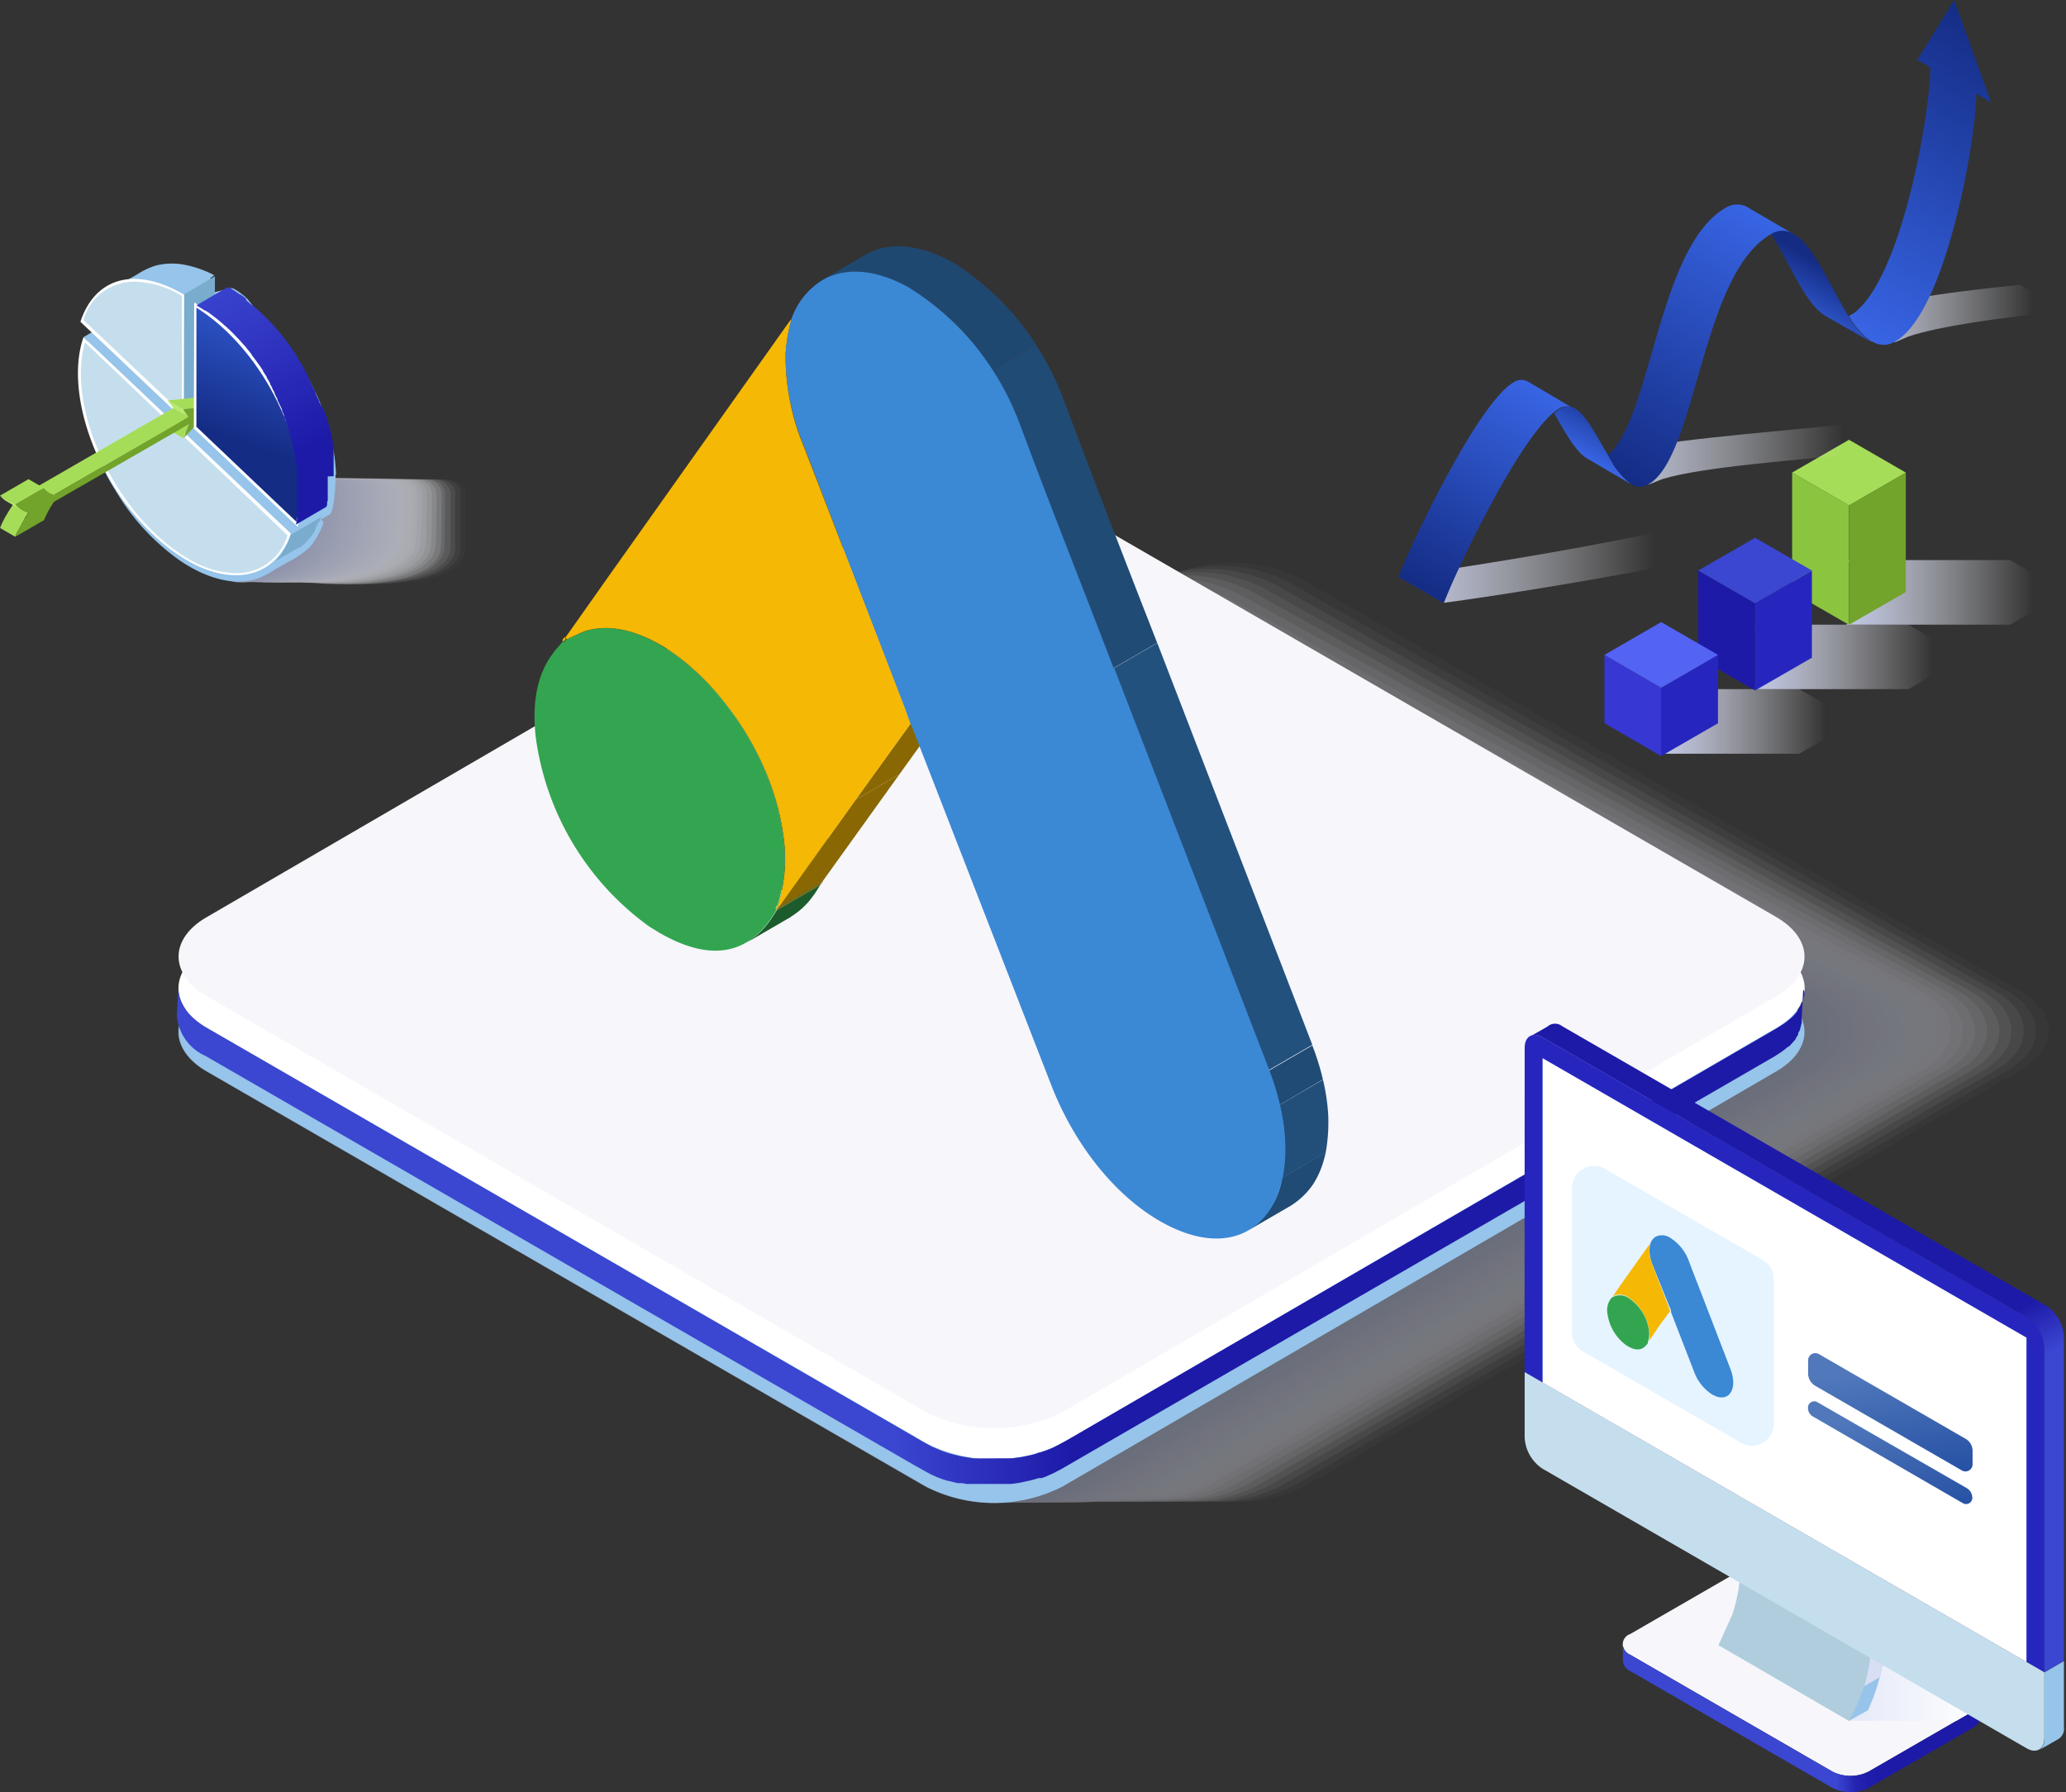 <svg id="Layer_1" data-name="Layer 1" xmlns="http://www.w3.org/2000/svg" xmlns:xlink="http://www.w3.org/1999/xlink" viewBox="0 0 168.31 145.98"><rect x="0" y="0" width="168.31" height="145.98" fill="#333333" stroke="none"/><defs><style>.cls-1{fill:none;}.cls-2{fill:url(#linear-gradient);}.cls-3{fill:#8bc540;}.cls-4{fill:#72a32b;}.cls-5{fill:#a6dd58;}.cls-6{fill:url(#linear-gradient-2);}.cls-7{fill:url(#linear-gradient-3);}.cls-8{fill:#1d1aa8;}.cls-9{fill:#2626bf;}.cls-10{fill:#3b46d1;}.cls-11{fill:#3737d3;}.cls-12{fill:#5363f4;}.cls-13{opacity:0.4;}.cls-14{opacity:0;}.cls-15{fill:#fff;}.cls-16{opacity:0.05;}.cls-17{fill:#fcfcfe;}.cls-18{opacity:0.1;}.cls-19{fill:#f8f9fc;}.cls-20{opacity:0.14;}.cls-21{fill:#f5f6fb;}.cls-22{opacity:0.19;}.cls-23{fill:#f2f3f9;}.cls-24{opacity:0.24;}.cls-25{fill:#eef0f8;}.cls-26{opacity:0.29;}.cls-27{fill:#ebedf6;}.cls-28{opacity:0.33;}.cls-29{fill:#e7eaf5;}.cls-30{opacity:0.38;}.cls-31{fill:#e4e7f4;}.cls-32{opacity:0.43;}.cls-33{fill:#e1e4f2;}.cls-34{opacity:0.48;}.cls-35{fill:#dde1f1;}.cls-36{opacity:0.52;}.cls-37{fill:#dadeef;}.cls-38{opacity:0.57;}.cls-39{fill:#d7dbee;}.cls-40{opacity:0.62;}.cls-41{fill:#d3d8ed;}.cls-42{opacity:0.67;}.cls-43{fill:#d0d5eb;}.cls-44{opacity:0.71;}.cls-45{fill:#cdd1ea;}.cls-46{opacity:0.76;}.cls-47{fill:#c9cee8;}.cls-48{opacity:0.81;}.cls-49{fill:#c6cbe7;}.cls-50{opacity:0.86;}.cls-51{fill:#c2c8e5;}.cls-52{opacity:0.9;}.cls-53{fill:#bfc5e4;}.cls-54{opacity:0.95;}.cls-55{fill:#bcc2e3;}.cls-56{fill:#b8bfe1;}.cls-57{fill:#96c4ea;}.cls-58{fill:#f6f6fb;}.cls-59{fill:url(#linear-gradient-4);}.cls-60{fill:url(#linear-gradient-5);}.cls-61{fill:url(#linear-gradient-6);}.cls-62{fill:#afcddd;}.cls-63{fill:#c6b4bb;}.cls-64{fill:#d8def3;}.cls-65{fill:url(#linear-gradient-7);}.cls-66{fill:#c5deed;}.cls-67{fill:url(#linear-gradient-8);}.cls-68{fill:url(#linear-gradient-9);}.cls-69{fill:#e6f4ff;}.cls-70{fill:#3b88d5;}.cls-71{fill:#f5b804;}.cls-72{isolation:isolate;}.cls-73{fill:#dcbc24;}.cls-74{fill:#33a550;}.cls-75{opacity:0.7;}.cls-76{opacity:0.03;}.cls-77{fill:#fdfdfe;}.cls-78{opacity:0.06;}.cls-79{fill:#fafbfd;}.cls-80{opacity:0.1;}.cls-81{opacity:0.13;}.cls-82{fill:#f6f7fb;}.cls-83{opacity:0.16;}.cls-84{fill:#f4f5fa;}.cls-85{opacity:0.19;}.cls-86{fill:#f1f3f9;}.cls-87{opacity:0.23;}.cls-88{fill:#eff1f8;}.cls-89{opacity:0.26;}.cls-90{fill:#edeff7;}.cls-91{opacity:0.29;}.cls-92{fill:#eaecf6;}.cls-93{opacity:0.32;}.cls-94{fill:#e8eaf5;}.cls-95{opacity:0.35;}.cls-96{fill:#e6e8f4;}.cls-97{opacity:0.39;}.cls-98{fill:#e4e6f3;}.cls-99{opacity:0.42;}.cls-100{opacity:0.45;}.cls-101{fill:#dfe2f2;}.cls-102{opacity:0.48;}.cls-103{fill:#dde0f1;}.cls-104{opacity:0.52;}.cls-105{fill:#dbdef0;}.cls-106{opacity:0.55;}.cls-107{fill:#d8dcef;}.cls-108{opacity:0.58;}.cls-109{fill:#d6daee;}.cls-110{opacity:0.61;}.cls-111{fill:#d4d8ed;}.cls-112{opacity:0.65;}.cls-113{fill:#d1d6ec;}.cls-114{opacity:0.68;}.cls-115{fill:#cfd4eb;}.cls-116{opacity:0.71;}.cls-117{fill:#cdd2ea;}.cls-118{opacity:0.74;}.cls-119{fill:#cbd0e9;}.cls-120{opacity:0.77;}.cls-121{fill:#c8cee8;}.cls-122{opacity:0.81;}.cls-123{fill:#c6cce7;}.cls-124{opacity:0.84;}.cls-125{fill:#c4cae6;}.cls-126{opacity:0.87;}.cls-127{fill:#c1c7e5;}.cls-128{opacity:0.9;}.cls-129{opacity:0.94;}.cls-130{fill:#bdc3e3;}.cls-131{opacity:0.97;}.cls-132{fill:#bbc1e2;}.cls-133{fill:#7aacce;}.cls-134{fill:#acacac;}.cls-135{fill:gray;}.cls-136{fill:#b9ea6c;}.cls-137{clip-path:url(#clip-path);}.cls-138{fill:#b8b9b9;}.cls-139{fill:#bdbdbd;}.cls-140{fill:#c2c2c1;}.cls-141{fill:url(#linear-gradient-10);}.cls-142{fill:url(#linear-gradient-11);}.cls-143{clip-path:url(#clip-path-2);}.cls-144{fill:#1b572b;}.cls-145{clip-path:url(#clip-path-3);}.cls-146{clip-path:url(#clip-path-4);}.cls-147{fill:#826202;}.cls-148{fill:#876602;}.cls-149{fill:#8e6b02;}.cls-150{fill:#1a5429;}.cls-151{clip-path:url(#clip-path-5);}.cls-152{fill:#1c5b2c;}.cls-153{clip-path:url(#clip-path-6);}.cls-154{fill:#1d5e2e;}.cls-155{fill:#7b6914;}.cls-156{fill:#806d15;}.cls-157{clip-path:url(#clip-path-7);}.cls-158{clip-path:url(#clip-path-8);}.cls-159{fill:#896702;}.cls-160{clip-path:url(#clip-path-9);}.cls-161{fill:#926d02;}.cls-162{clip-path:url(#clip-path-10);}.cls-163{fill:#8c6902;}.cls-164{clip-path:url(#clip-path-11);}.cls-165{fill:#204b75;}.cls-166{fill:#224e7a;}.cls-167{fill:#1f4871;}.cls-168{fill:#23517e;}.cls-169{clip-path:url(#clip-path-12);}.cls-170{clip-path:url(#clip-path-13);}.cls-171{fill:url(#linear-gradient-12);}.cls-172{fill:url(#linear-gradient-13);}.cls-173{fill:url(#linear-gradient-14);}.cls-174{fill:url(#linear-gradient-15);}.cls-175{fill:url(#linear-gradient-16);}.cls-176{fill:url(#linear-gradient-17);}.cls-177{fill:url(#linear-gradient-18);}.cls-178{fill:url(#linear-gradient-19);}</style><linearGradient id="linear-gradient" x1="107.98" y1="97.75" x2="125.9" y2="97.75" gradientTransform="matrix(1, 0, 0, -1, 42.41, 146)" gradientUnits="userSpaceOnUse"><stop offset="0" stop-color="#c4cae9"/><stop offset="0.44" stop-color="#e5e8f5" stop-opacity="0.48"/><stop offset="0.85" stop-color="#fff" stop-opacity="0"/></linearGradient><linearGradient id="linear-gradient-2" x1="45.23" y1="92.49" x2="62.38" y2="92.49" gradientTransform="matrix(1, 0, 0, -1, 97.64, 146)" xlink:href="#linear-gradient"/><linearGradient id="linear-gradient-3" x1="-17.52" y1="87.24" x2="-1.73" y2="87.24" gradientTransform="matrix(1, 0, 0, -1, 152.86, 146)" xlink:href="#linear-gradient"/><linearGradient id="linear-gradient-4" x1="14.41" y1="45.2" x2="147.03" y2="45.2" gradientTransform="matrix(1, 0, 0, -1, 0, 146)" gradientUnits="userSpaceOnUse"><stop offset="0.44" stop-color="#3b46d1"/><stop offset="0.55" stop-color="#1d1aa8"/></linearGradient><linearGradient id="linear-gradient-5" x1="-935.79" y1="6.03" x2="-906.67" y2="6.03" gradientTransform="translate(-774.46 146) rotate(180)" gradientUnits="userSpaceOnUse"><stop offset="0.24" stop-color="#1d1aa8"/><stop offset="0.31" stop-color="#1f1caa"/><stop offset="0.35" stop-color="#2424b1"/><stop offset="0.37" stop-color="#2d32be"/><stop offset="0.4" stop-color="#3a44d0"/><stop offset="0.4" stop-color="#3b46d1"/></linearGradient><linearGradient id="linear-gradient-6" x1="1752.48" y1="9.36" x2="1770.86" y2="9.36" gradientTransform="matrix(1, 0, 0, -1, -1609.93, 146)" gradientUnits="userSpaceOnUse"><stop offset="0" stop-color="#dae0f5"/><stop offset="0.32" stop-color="#e0e5f7"/><stop offset="0.77" stop-color="#f3f5fc"/><stop offset="1" stop-color="#fff"/></linearGradient><linearGradient id="linear-gradient-7" x1="-907.08" y1="73.74" x2="-943.34" y2="10.92" gradientTransform="translate(-774.46 146) rotate(180)" gradientUnits="userSpaceOnUse"><stop offset="0.63" stop-color="#1d1aa8"/><stop offset="0.67" stop-color="#3137c3"/><stop offset="0.69" stop-color="#3b46d1"/></linearGradient><linearGradient id="linear-gradient-8" x1="-2308.95" y1="36.67" x2="-2310.97" y2="25.22" gradientTransform="translate(-2155.96 146) rotate(180)" gradientUnits="userSpaceOnUse"><stop offset="0.17" stop-color="#5278bc"/><stop offset="0.27" stop-color="#4c74b9"/><stop offset="1" stop-color="#2651a4"/></linearGradient><linearGradient id="linear-gradient-9" x1="-2309.03" y1="32.78" x2="-2310.84" y2="22.51" xlink:href="#linear-gradient-8"/><clipPath id="clip-path"><path class="cls-1" d="M3.15,40.15c.12-.17.24-.34.37-.5l1.25.72a5.74,5.74,0,0,0-.36.5C4,40.66,3.53,40.37,3.15,40.15Z"/></clipPath><linearGradient id="linear-gradient-10" x1="147.72" y1="1037.13" x2="153.09" y2="1051.89" gradientTransform="matrix(0.87, 0, 0, -0.87, -110.09, 937.89)" gradientUnits="userSpaceOnUse"><stop offset="0" stop-color="#142c84"/><stop offset="1" stop-color="#3865e4"/></linearGradient><linearGradient id="linear-gradient-11" x1="157.84" y1="1037.23" x2="146.68" y2="1057.08" gradientTransform="matrix(0.87, 0, 0, -0.87, -110.09, 937.89)" gradientUnits="userSpaceOnUse"><stop offset="0.01" stop-color="#1d1aa8"/><stop offset="0.51" stop-color="#3137c3"/><stop offset="0.84" stop-color="#3b46d1"/></linearGradient><clipPath id="clip-path-2"><path class="cls-1" d="M49.43,50.18l-3.55,2.06,0,0,3.55-2.06Z"/></clipPath><clipPath id="clip-path-3"><path class="cls-1" d="M49.43,50.18a.11.11,0,0,0,.1,0L46,52.23a.16.16,0,0,1-.1,0l3.52-2.05Z"/></clipPath><clipPath id="clip-path-4"><path class="cls-1" d="M49.53,50.18,46,52.24c.06,0,.09-.15.16-.19L49.69,50C49.61,50,49.59,50.14,49.53,50.18Z"/></clipPath><clipPath id="clip-path-5"><path class="cls-1" d="M64.38,74.7l-3.55,2.06a6.21,6.21,0,0,0,1.79-1.63c.25-.31.45-.68.67-1l3.55-2.06c-.22.33-.42.69-.67,1A6.19,6.19,0,0,1,64.38,74.7Z"/></clipPath><clipPath id="clip-path-6"><path class="cls-1" d="M63.38,73.72l3.55-2.06a.3.3,0,0,0-.1.42l-3.55,2.06C63.18,73.88,63.28,73.8,63.38,73.72Z"/></clipPath><clipPath id="clip-path-7"><path class="cls-1" d="M47.54,51.42l3.55-2.06c1.89-.62,4.07-.14,6.22,1.09l-3.55,2.06C51.61,51.28,49.43,50.8,47.54,51.42Z"/></clipPath><clipPath id="clip-path-8"><path class="cls-1" d="M53.76,52.52l3.55-2.06c4.67,2.69,9.15,9,10,15.4a12.65,12.65,0,0,1-.41,5.8l-3.55,2.06a12.65,12.65,0,0,0,.41-5.8C62.91,61.51,58.42,55.21,53.76,52.52Z"/></clipPath><clipPath id="clip-path-9"><path class="cls-1" d="M73.51,57.1,77.06,55c.25.62.44,1.22.69,1.81L74.2,58.91C74,58.31,73.76,57.72,73.51,57.1Z"/></clipPath><clipPath id="clip-path-10"><path class="cls-1" d="M64.48,26,68,23.93a14.38,14.38,0,0,0-.48,2.84A19.1,19.1,0,0,0,69,34.27l-3.55,2.06A19.1,19.1,0,0,1,64,28.83,13.57,13.57,0,0,1,64.48,26Z"/></clipPath><clipPath id="clip-path-11"><path class="cls-1" d="M105.23,98.15l-3.55,2.06c3.06-1.78,4-6.87,1.68-13l3.55-2.06C109.28,91.28,108.29,96.37,105.23,98.15Z"/></clipPath><clipPath id="clip-path-12"><path class="cls-1" d="M66.93,22.83l3.55-2.06.17-.09c2-1.09,4.58-.69,7.11.77l-3.55,2.06c-2.54-1.46-5.1-1.86-7.11-.77Z"/></clipPath><clipPath id="clip-path-13"><path class="cls-1" d="M74.21,23.51l3.55-2.06A22.26,22.26,0,0,1,86.71,32.7c2.45,6.57,5,13.11,7.56,19.66l-3.55,2.06c-2.52-6.55-5.12-13.1-7.56-19.66A22.21,22.21,0,0,0,74.21,23.51Z"/></clipPath><linearGradient id="linear-gradient-12" x1="113.92" y1="99.75" x2="138.44" y2="99.75" gradientTransform="matrix(1, 0, 0, -1, 0, 146)" xlink:href="#linear-gradient"/><linearGradient id="linear-gradient-13" x1="130.6" y1="108.96" x2="153.58" y2="108.96" gradientTransform="matrix(1, 0, 0, -1, 0, 146)" xlink:href="#linear-gradient"/><linearGradient id="linear-gradient-14" x1="150.69" y1="120.46" x2="168.28" y2="120.46" gradientTransform="matrix(1, 0, 0, -1, 0, 146)" xlink:href="#linear-gradient"/><linearGradient id="linear-gradient-15" x1="115.98" y1="97.85" x2="125.5" y2="114.33" gradientTransform="matrix(1, 0, 0, -1, 0, 146)" xlink:href="#linear-gradient-10"/><linearGradient id="linear-gradient-16" x1="129.25" y1="108.65" x2="132.48" y2="114.6" gradientTransform="matrix(1, 0, 0, -1, 0, 146)" gradientUnits="userSpaceOnUse"><stop offset="0" stop-color="#3865e4"/><stop offset="0.77" stop-color="#142c84"/></linearGradient><linearGradient id="linear-gradient-17" x1="131.24" y1="107.5" x2="143.39" y2="128.54" gradientTransform="matrix(1, 0, 0, -1, 0, 146)" xlink:href="#linear-gradient-10"/><linearGradient id="linear-gradient-18" x1="146.48" y1="119.28" x2="150.01" y2="125.39" xlink:href="#linear-gradient-16"/><linearGradient id="linear-gradient-19" x1="149.88" y1="119.62" x2="163.63" y2="143.44" gradientTransform="matrix(1, 0, 0, -1, 0, 146)" gradientUnits="userSpaceOnUse"><stop offset="0" stop-color="#3865e4"/><stop offset="1" stop-color="#142c84"/></linearGradient></defs><polygon class="cls-2" points="163.76 45.62 150.39 45.62 154.94 48.25 150.39 50.88 163.76 50.88 168.31 48.25 163.76 45.62"/><polygon class="cls-3" points="146 38.49 150.63 41.16 150.63 50.89 146 48.22 146 38.49"/><polygon class="cls-4" points="155.26 38.49 150.63 41.16 150.63 50.89 155.26 48.22 155.26 38.49"/><polygon class="cls-5" points="150.63 35.82 146 38.49 150.63 41.16 155.26 38.49 150.63 35.82"/><polygon class="cls-6" points="155.47 50.88 142.87 50.88 147.42 53.51 142.87 56.13 155.47 56.13 160.02 53.51 155.47 50.88"/><polygon class="cls-7" points="146.58 56.13 135.34 56.13 139.9 58.76 135.34 61.39 146.58 61.39 151.13 58.76 146.58 56.13"/><polygon class="cls-8" points="138.35 46.47 142.98 49.14 142.98 56.24 138.35 53.57 138.35 46.47"/><polygon class="cls-9" points="147.61 46.47 142.98 49.14 142.98 56.24 147.61 53.57 147.61 46.47"/><polygon class="cls-10" points="142.98 43.8 138.35 46.47 142.98 49.14 147.61 46.47 142.98 43.8"/><polygon class="cls-11" points="130.71 53.34 135.33 56.02 135.33 61.58 130.71 58.91 130.71 53.34"/><polygon class="cls-9" points="139.96 53.34 135.33 56.02 135.33 61.58 139.96 58.91 139.96 53.34"/><polygon class="cls-12" points="135.33 50.67 130.71 53.34 135.33 56.02 139.96 53.34 135.33 50.67"/><g class="cls-13"><g class="cls-14"><path class="cls-15" d="M37.69,87.16c-3.08-1.78-3.09-4.68,0-6.45L95.85,46.9a12.33,12.33,0,0,1,11.13,0l58.57,33.82c3.07,1.77,3.09,4.66,0,6.45L107.4,121a12.35,12.35,0,0,1-11.14,0Z"/></g><g class="cls-16"><path class="cls-17" d="M36.69,87.16c-3.08-1.78-3.09-4.68,0-6.45l58.2-33.56a12.33,12.33,0,0,1,11.13,0l58.57,33.57c3.07,1.77,3.09,4.67,0,6.45L106.4,121a12.35,12.35,0,0,1-11.14,0Z"/></g><g class="cls-18"><path class="cls-19" d="M35.7,87.17c-3.08-1.78-3.09-4.68,0-6.45L93.85,47.41a12.33,12.33,0,0,1,11.13,0l58.57,33.32c3.07,1.77,3.09,4.67,0,6.45L105.4,121a12.35,12.35,0,0,1-11.14,0Z"/></g><g class="cls-20"><path class="cls-21" d="M34.71,87.17c-3.07-1.78-3.09-4.68,0-6.45L92.86,47.66a12.33,12.33,0,0,1,11.13,0l58.57,33.07c3.07,1.77,3.09,4.67,0,6.45L104.41,121a12.35,12.35,0,0,1-11.14,0Z"/></g><g class="cls-22"><path class="cls-23" d="M33.71,87.18c-3.07-1.78-3.09-4.68,0-6.45L91.86,47.92a12.33,12.33,0,0,1,11.13,0l58.57,32.82c3.07,1.77,3.09,4.67,0,6.45L103.41,121a12.35,12.35,0,0,1-11.14,0Z"/></g><g class="cls-24"><path class="cls-25" d="M32.72,87.19c-3.07-1.78-3.09-4.68,0-6.45L90.87,48.18a12.33,12.33,0,0,1,11.13,0l58.57,32.57c3.07,1.77,3.09,4.67,0,6.45L102.42,121a12.33,12.33,0,0,1-11.13,0Z"/></g><g class="cls-26"><path class="cls-27" d="M31.73,87.19c-3.07-1.78-3.09-4.68,0-6.45L89.88,48.43a12.33,12.33,0,0,1,11.13,0l58.57,32.31c3.07,1.77,3.08,4.67,0,6.45L101.43,121a12.33,12.33,0,0,1-11.13,0Z"/></g><g class="cls-28"><path class="cls-29" d="M30.73,87.2c-3.07-1.78-3.09-4.68,0-6.45L88.88,48.69a12.33,12.33,0,0,1,11.13,0l58.57,32.06c3.07,1.77,3.08,4.67,0,6.45L100.43,121a12.33,12.33,0,0,1-11.13,0Z"/></g><g class="cls-30"><path class="cls-31" d="M29.74,87.2c-3.07-1.78-3.09-4.68,0-6.45L87.89,48.94a12.33,12.33,0,0,1,11.13,0l58.57,31.81c3.07,1.77,3.08,4.67,0,6.45L99.44,121a12.33,12.33,0,0,1-11.13,0Z"/></g><g class="cls-32"><path class="cls-33" d="M28.75,87.21c-3.07-1.78-3.09-4.68,0-6.45L86.9,49.2A12.33,12.33,0,0,1,98,49.2L156.6,80.76c3.07,1.78,3.08,4.67,0,6.45L98.45,121a12.33,12.33,0,0,1-11.13,0Z"/></g><g class="cls-34"><path class="cls-35" d="M27.75,87.21c-3.07-1.78-3.09-4.68,0-6.45L85.9,49.45a12.33,12.33,0,0,1,11.13,0L155.6,80.76c3.07,1.78,3.08,4.67,0,6.45L97.45,121a12.33,12.33,0,0,1-11.13,0Z"/></g><g class="cls-36"><path class="cls-37" d="M26.76,87.22c-3.07-1.78-3.09-4.68,0-6.45L84.91,49.71a12.33,12.33,0,0,1,11.13,0l58.57,31.06c3.07,1.78,3.08,4.67,0,6.45L96.46,121a12.33,12.33,0,0,1-11.13,0Z"/></g><g class="cls-38"><path class="cls-39" d="M25.77,87.23c-3.07-1.78-3.09-4.68,0-6.45L83.92,50a12.33,12.33,0,0,1,11.13,0l58.57,30.81c3.07,1.78,3.08,4.67,0,6.45L95.47,121a12.33,12.33,0,0,1-11.13,0Z"/></g><g class="cls-40"><path class="cls-41" d="M24.77,87.23c-3.07-1.78-3.09-4.68,0-6.45L82.92,50.22a12.33,12.33,0,0,1,11.13,0l58.57,30.56c3.07,1.78,3.08,4.67,0,6.45L94.47,121a12.33,12.33,0,0,1-11.13,0Z"/></g><g class="cls-42"><path class="cls-43" d="M23.78,87.24c-3.07-1.78-3.09-4.68,0-6.45L81.93,50.48a12.33,12.33,0,0,1,11.13,0l58.57,30.31c3.07,1.78,3.08,4.67,0,6.45L93.48,121.05a12.33,12.33,0,0,1-11.13,0Z"/></g><g class="cls-44"><path class="cls-45" d="M22.79,87.24c-3.07-1.78-3.09-4.68,0-6.45L80.94,50.73a12.33,12.33,0,0,1,11.13,0l58.57,30.06c3.07,1.78,3.08,4.68,0,6.45L92.49,121.05a12.33,12.33,0,0,1-11.13,0Z"/></g><g class="cls-46"><path class="cls-47" d="M21.79,87.25c-3.07-1.78-3.09-4.68,0-6.45L79.94,51a12.33,12.33,0,0,1,11.13,0l58.57,29.81c3.07,1.78,3.08,4.68,0,6.45L91.5,121.06a12.33,12.33,0,0,1-11.13,0Z"/></g><g class="cls-48"><path class="cls-49" d="M20.8,87.25c-3.07-1.78-3.09-4.68,0-6.46L79,51.24a12.33,12.33,0,0,1,11.13,0L148.65,80.8c3.07,1.78,3.08,4.68,0,6.45L90.5,121.06a12.33,12.33,0,0,1-11.13,0Z"/></g><g class="cls-50"><path class="cls-51" d="M19.81,87.26c-3.07-1.78-3.09-4.68,0-6.46L78,51.5a12.33,12.33,0,0,1,11.13,0l58.57,29.31c3.07,1.78,3.08,4.68,0,6.45L89.51,121.07a12.33,12.33,0,0,1-11.13,0Z"/></g><g class="cls-52"><path class="cls-53" d="M18.81,87.27c-3.07-1.78-3.09-4.68,0-6.46L77,51.76a12.33,12.33,0,0,1,11.13,0l58.57,29.05c3.07,1.78,3.08,4.68,0,6.45L88.51,121.07a12.33,12.33,0,0,1-11.13,0Z"/></g><g class="cls-54"><path class="cls-55" d="M17.82,87.27c-3.07-1.78-3.09-4.68,0-6.46L76,52A12.33,12.33,0,0,1,87.1,52l58.57,28.8c3.07,1.78,3.08,4.68,0,6.46L87.52,121.08a12.33,12.33,0,0,1-11.13,0Z"/></g><path class="cls-56" d="M16.83,87.28c-3.07-1.78-3.09-4.68,0-6.46L75,52.27a12.33,12.33,0,0,1,11.13,0l58.57,28.55c3.07,1.78,3.08,4.68,0,6.46L86.53,121.09a12.27,12.27,0,0,1-11.13,0Z"/></g><path class="cls-57" d="M16.86,87.27c-3.07-1.77-3.09-4.67,0-6.45L75,86.43a12.33,12.33,0,0,1,11.13,0l58.57-5.61c3.07,1.77,3.08,4.67,0,6.45L86.56,121.08a12.27,12.27,0,0,1-11.13,0Z"/><path class="cls-15" d="M144.71,77.27c3.07,1.77,3.09,4.68,0,6.45L86.56,117.53a12.27,12.27,0,0,1-11.13,0L16.85,83.72c-3.07-1.78-3.09-4.68,0-6.45L75,43.45a12.27,12.27,0,0,1,11.13,0Z"/><path class="cls-58" d="M16.86,81.14c-3.07-1.77-3.09-4.68,0-6.45L75,40.87a12.27,12.27,0,0,1,11.13,0l58.57,33.82c3.07,1.78,3.08,4.67,0,6.45L86.56,115a12.33,12.33,0,0,1-11.13,0Z"/><path class="cls-59" d="M147,80.75a2.13,2.13,0,0,1,0,.25,1.05,1.05,0,0,1-.05.19,1.82,1.82,0,0,1-.07.25c0,.06,0,.12-.08.19s-.07.16-.11.25-.13.21-.2.33l0,.05a3.49,3.49,0,0,1-.25.32l-.06.07a3.34,3.34,0,0,1-.33.32l-.25.2-.22.17-.29.19-.29.19L87,117.26c-.32.18-1,.54-1.2.64l-.23.1a6.13,6.13,0,0,1-.6.22l-.23.08c-.13,0-.27.08-.4.12l-.32.09-.44.09-.29.06q-.43.07-.9.12l-.29,0-.52,0H80.44l-.39,0a2.43,2.43,0,0,1-.38,0l-.39,0-.36-.06-.42-.07-.32-.06-.49-.12-.27-.07c-.29-.09-.57-.18-.84-.29l-.39-.17-.21-.08c-.2-.1-1.29-.71-1.47-.83h0L16.84,83.71c-1.55-.9-2.32-2.07-2.31-3.25l-.12,2.27A3.93,3.93,0,0,0,16.73,86l57.79,33.36h0l.57.32.21.12h0l.58.31.19.08a2.32,2.32,0,0,0,.36.16l0,0a8.27,8.27,0,0,0,.84.28l.07,0,.21.06.47.11.13,0,.21,0,.4.07.17,0,.21,0,.37,0,.2,0H80l.38,0h1l.13,0,.52,0h.3a8.67,8.67,0,0,0,.89-.13h0l.26-.06.42-.09.32-.08.4-.12.09,0,.15,0a4,4,0,0,0,.6-.24l.22-.09.74-.38h0L144.64,86l.09-.06.2-.13.28-.19.22-.17.24-.2.05,0a2.54,2.54,0,0,0,.28-.29l.06-.07.15-.16.11-.15s0,0,0-.06a2.33,2.33,0,0,0,.17-.26l0-.07c0-.08.07-.16.11-.23a1.56,1.56,0,0,0,.06-.15s0,0,0-.06a2,2,0,0,0,.07-.23s0-.1.05-.16v0l0-.24s0-.12,0-.17v-.07l.12-2.27Z"/><path class="cls-58" d="M141.32,128.18a3.28,3.28,0,0,1,2.93,0l16.48,9.52a.89.89,0,0,1,0,1.69l-8.51,4.91a3.28,3.28,0,0,1-2.93,0l-16.48-9.52a.89.89,0,0,1,0-1.69Z"/><path class="cls-60" d="M132.81,134.78l16.48,9.52a3.28,3.28,0,0,0,2.93,0l8.51-4.91a1,1,0,0,0,.6-.81v1.29a1,1,0,0,1-.6.85l-8.51,4.91a3.28,3.28,0,0,1-2.93,0l-16.48-9.52a1,1,0,0,1-.6-.88V134A1.06,1.06,0,0,0,132.81,134.78Z"/><path class="cls-61" d="M150.31,133.12h-7.76a1.05,1.05,0,0,0,.6.76l9.08,5.24-.07.14-1.56.9h8.77l1.56-.9Z"/><path class="cls-62" d="M141.15,131.45a14.09,14.09,0,0,0,.66-4.47l1.17-.67c0,.3,0,.75,0,1.33l9.5,5.49a13.37,13.37,0,0,1-1.84,7.05L140,134Z"/><polygon class="cls-63" points="141.81 126.98 152.44 133.12 153.62 132.44 142.98 126.3 141.81 126.98"/><path class="cls-57" d="M150.61,140.17a13.37,13.37,0,0,0,1.84-7l1.17-.68a15.63,15.63,0,0,1-1.45,6.82Z"/><path class="cls-64" d="M151.86,137.35l1.26-.73a15.19,15.19,0,0,0,.41-2.26l-1.18.68A14.15,14.15,0,0,1,151.86,137.35Z"/><path class="cls-9" d="M124.21,85.34c0-.93.66-1.31,1.46-.85l39.42,22.76a3.22,3.22,0,0,1,1.46,2.54v26.42L124.2,111.76Z"/><path class="cls-65" d="M127.26,83.58l39.42,22.76a3.21,3.21,0,0,1,1.46,2.53v26.42l-1.59.92V109.79a3.27,3.27,0,0,0-1.46-2.54L125.67,84.5a1.1,1.1,0,0,0-.88-.16l1.27-.72A.93.93,0,0,1,127.26,83.58Z"/><path class="cls-66" d="M166.55,136.21v5.34c0,.93-.66,1.31-1.46.84l-39.42-22.76a3.23,3.23,0,0,1-1.46-2.53v-5.34Z"/><path class="cls-57" d="M166.55,141.56v-5.34l1.59-.92v5.34a1,1,0,0,1-.44,1l-1.52.87A1.07,1.07,0,0,0,166.55,141.56Z"/><polygon class="cls-15" points="125.67 112.61 165.09 135.37 165.09 108.95 125.67 86.19 125.67 112.61"/><path class="cls-67" d="M147.3,110.82v1.06a1.17,1.17,0,0,0,.59,1l11.94,6.89a.58.58,0,0,0,.87-.5v-1.08a1.14,1.14,0,0,0-.57-1l-11.95-6.9A.59.59,0,0,0,147.3,110.82Z"/><path class="cls-68" d="M147.29,114.67v0a.81.81,0,0,0,.41.71l12.22,7.06a.51.51,0,0,0,.76-.44h0a.93.93,0,0,0-.45-.79l-12.17-7A.51.51,0,0,0,147.29,114.67Z"/><path class="cls-69" d="M143.61,102.63,130.74,95.2a1.78,1.78,0,0,0-2.67,1.54v11.8a1.78,1.78,0,0,0,.89,1.54l12.87,7.43A1.78,1.78,0,0,0,144.5,116v-11.8A1.78,1.78,0,0,0,143.61,102.63Z"/><path class="cls-70" d="M136.08,100.83a3.72,3.72,0,0,1,1.51,1.89c.41,1.1.85,2.2,1.27,3.3l2.12,5.5c.59,1.53-.06,2.67-1.23,2.19l-.27-.13A3.74,3.74,0,0,1,138,111.7l-1.87-4.83,0-.09c0-.11-.07-.21-.11-.31L134.62,103a3.12,3.12,0,0,1-.24-1.26,2.29,2.29,0,0,1,.08-.48,1,1,0,0,1,.44-.54A1.2,1.2,0,0,1,136.08,100.83Z"/><path class="cls-71" d="M131.34,105.6h0v0h0s0,0,0,0h0A.06.06,0,0,1,131.34,105.6Z"/><g class="cls-72"><path class="cls-73" d="M134.26,109.27v0h0l0,0S134.24,109.28,134.26,109.27Z"/><path class="cls-71" d="M134.44,101.24a2.29,2.29,0,0,0-.08.48,3.33,3.33,0,0,0,.24,1.26l1.35,3.49c0,.1.07.21.12.31l-.75,1-1,1.47a2.34,2.34,0,0,0,0-1,3.82,3.82,0,0,0-1.68-2.59,1.28,1.28,0,0,0-1-.18l-.24.11.58-.87,2.48-3.48Z"/><path class="cls-74" d="M132.64,105.7a3.77,3.77,0,0,1,1.68,2.59,2.07,2.07,0,0,1-.07,1s0,0,0,.07-.07.12-.11.17c-.35.45-.84.51-1.49.14l-.14-.08a3.84,3.84,0,0,1-1.56-2.61,1.58,1.58,0,0,1,.23-1.13,2.09,2.09,0,0,1,.14-.17s0,0,0,0l.24-.11A1.27,1.27,0,0,1,132.64,105.7Z"/></g><g class="cls-75"><g class="cls-14"><path class="cls-15" d="M37.15,39.07c.67.18,1.16.6,1.16,1v4.66c0,3.59-9.83,3-11,2.65s-11,.72-11-2.87V39.12c0-.22,5.18-.25,10.37-.21S37.08,39.05,37.15,39.07Z"/></g><g class="cls-76"><path class="cls-77" d="M16.11,39.13c0-.23,5.13-.25,10.28-.21s10.32.13,10.39.15c.65.17,1.13.59,1.14,1v.44s0,4.15,0,4.18c0,3.54-9.6,3-10.86,2.7s-10.71.65-10.77-2.88c0,0,0-2.65,0-2.66S16.11,39.13,16.11,39.13Z"/></g><g class="cls-78"><path class="cls-79" d="M15.91,39.13c0-.23,5.09-.25,10.2-.22s10.23.14,10.3.15c.64.17,1.11.59,1.11,1v.43c0,.05,0,4.07,0,4.13,0,3.49-9.37,3-10.73,2.74-1.13-.26-10.43.58-10.54-2.89,0,0-.05-2.58-.07-2.6A23.84,23.84,0,0,1,15.91,39.13Z"/></g><g class="cls-80"><path class="cls-19" d="M15.72,39.13c0-.23,5-.25,10.11-.22S36,39.05,36,39.07c.62.16,1.08.58,1.09,1v.43c0,.08,0,4,0,4.09C37,48.08,28,47.74,26.51,47.43c-1.12-.24-10.15.5-10.32-2.91,0,0-.06-2.51-.09-2.54A16.86,16.86,0,0,1,15.72,39.13Z"/></g><g class="cls-81"><path class="cls-82" d="M15.52,39.14c0-.23,5-.26,10-.22s10.06.14,10.13.16a1.28,1.28,0,0,1,1.06,1.05s0,.41,0,.43,0,3.91,0,4c-.09,3.39-8.91,3.15-10.46,2.83-1.1-.23-9.86.43-10.09-2.92,0,0-.08-2.44-.12-2.48A13.57,13.57,0,0,1,15.52,39.14Z"/></g><g class="cls-83"><path class="cls-84" d="M15.33,39.14c0-.23,5-.26,9.93-.22s10,.14,10,.16a1.28,1.28,0,0,1,1,1.05s0,.4,0,.42,0,3.83-.05,4c-.11,3.34-8.68,3.2-10.33,2.88-1.08-.21-9.58.36-9.86-2.93,0,0-.1-2.37-.14-2.41A12.06,12.06,0,0,1,15.33,39.14Z"/></g><g class="cls-85"><path class="cls-86" d="M15.13,39.14c0-.24,4.91-.26,9.85-.22s9.88.14,10,.16a1.23,1.23,0,0,1,1,1.05s0,.4,0,.42,0,3.76-.07,4c-.14,3.29-8.45,3.25-10.2,2.92-1.06-.2-9.3.29-9.63-2.94-.05,0-.12-2.3-.17-2.35A11.57,11.57,0,0,1,15.13,39.14Z"/></g><g class="cls-87"><path class="cls-88" d="M14.94,39.15c0-.24,4.87-.26,9.76-.23s9.79.14,9.86.16a1.23,1.23,0,0,1,1,1.05s0,.39,0,.41c0,.18,0,3.68-.08,3.91-.16,3.24-8.21,3.3-10.07,3-1-.18-9,.21-9.41-3-.06-.06-.13-2.23-.19-2.29C15.36,41.71,14.94,39.15,14.94,39.15Z"/></g><g class="cls-89"><path class="cls-90" d="M14.74,39.15c0-.24,4.83-.27,9.67-.23s9.71.14,9.78.16a1.23,1.23,0,0,1,1,1.05s0,.38,0,.41c0,.2,0,3.6-.09,3.86-.18,3.19-8,3.34-9.93,3-1-.17-8.73.14-9.18-3-.07-.07-.15-2.16-.22-2.23A10.5,10.5,0,0,1,14.74,39.15Z"/></g><g class="cls-91"><path class="cls-92" d="M14.55,39.15c0-.24,4.78-.27,9.58-.23s9.62.14,9.69.16a1.22,1.22,0,0,1,.94,1.05s0,.37,0,.41c0,.23,0,3.52-.1,3.82-.21,3.14-7.75,3.39-9.8,3.06-1-.16-8.44.07-9-3-.08-.08-.17-2.09-.25-2.17A10.33,10.33,0,0,1,14.55,39.15Z"/></g><g class="cls-93"><path class="cls-94" d="M14.35,39.16c0-.24,4.74-.27,9.5-.23s9.53.14,9.6.16a1.19,1.19,0,0,1,.91,1s0,.37,0,.4a37.09,37.09,0,0,1-.11,3.77c-.23,3.09-7.52,3.43-9.67,3.1-1-.15-8.16,0-8.72-3-.09-.09-.18-2-.27-2.11A10.21,10.21,0,0,1,14.35,39.16Z"/></g><g class="cls-95"><path class="cls-96" d="M14.16,39.16c0-.24,4.7-.27,9.41-.23s9.44.14,9.51.16a1.19,1.19,0,0,1,.89,1s0,.36,0,.4a31.58,31.58,0,0,1-.13,3.73c-.25,3-7.28,3.48-9.54,3.15-.95-.14-7.88-.08-8.49-3-.1-.1-.2-1.95-.3-2A10.73,10.73,0,0,1,14.16,39.16Z"/></g><g class="cls-97"><path class="cls-98" d="M14,39.16c0-.25,4.65-.27,9.32-.23s9.36.14,9.43.16a1.18,1.18,0,0,1,.86,1s0,.35,0,.4a28.91,28.91,0,0,1-.14,3.68c-.28,3-7,3.52-9.41,3.19-.93-.13-7.59-.15-8.27-3-.1-.11-.22-1.88-.32-2A11.06,11.06,0,0,1,14,39.16Z"/></g><g class="cls-99"><path class="cls-33" d="M13.77,39.16c0-.25,4.61-.28,9.23-.24s9.27.15,9.34.16a1.19,1.19,0,0,1,.84,1.05s0,.34,0,.39A25.2,25.2,0,0,1,33,44.16c-.3,2.94-6.82,3.56-9.28,3.24-.91-.12-7.31-.22-8-3-.11-.11-.24-1.81-.35-1.92A11.63,11.63,0,0,1,13.77,39.16Z"/></g><g class="cls-100"><path class="cls-101" d="M13.57,39.17c0-.25,4.56-.28,9.15-.24s9.18.15,9.25.17a1.16,1.16,0,0,1,.81,1c0,.05,0,.34,0,.39a23.3,23.3,0,0,1-.16,3.59c-.32,2.89-6.58,3.61-9.14,3.28-.89-.11-7-.29-7.81-3-.12-.12-.25-1.74-.37-1.86A12,12,0,0,1,13.57,39.17Z"/></g><g class="cls-102"><path class="cls-103" d="M13.38,39.17c0-.25,4.52-.28,9.06-.24s9.1.15,9.16.17a1.17,1.17,0,0,1,.79,1c0,.05,0,.33,0,.38a20.65,20.65,0,0,1-.18,3.55c-.35,2.84-6.35,3.65-9,3.33-.87-.1-6.74-.37-7.58-3.06-.13-.13-.27-1.67-.4-1.8A12.5,12.5,0,0,1,13.38,39.17Z"/></g><g class="cls-104"><path class="cls-105" d="M13.18,39.17c0-.25,4.48-.28,9-.24s9,.15,9.08.17a1.14,1.14,0,0,1,.76,1c0,.05,0,.32,0,.38a19.24,19.24,0,0,1-.19,3.5c-.37,2.79-6.11,3.69-8.88,3.37-.85-.1-6.46-.44-7.35-3.07-.14-.14-.29-1.6-.43-1.74A13.61,13.61,0,0,1,13.18,39.17Z"/></g><g class="cls-106"><path class="cls-107" d="M13,39.18c0-.25,4.43-.28,8.89-.24s8.92.15,9,.17a1.16,1.16,0,0,1,.74,1c0,.06,0,.31,0,.38a18.05,18.05,0,0,1-.2,3.46c-.39,2.74-5.88,3.72-8.75,3.42-.83-.09-6.18-.51-7.13-3.08-.15-.15-.3-1.53-.45-1.68A14.59,14.59,0,0,1,13,39.18Z"/></g><g class="cls-108"><path class="cls-109" d="M12.79,39.18c0-.26,4.39-.29,8.8-.25s8.83.15,8.9.17a1.16,1.16,0,0,1,.71,1.06c0,.06,0,.31,0,.37A16.14,16.14,0,0,1,31,43.94c-.42,2.69-5.65,3.76-8.62,3.46-.81-.08-5.89-.58-6.9-3.09-.16-.16-.32-1.46-.48-1.62A15.73,15.73,0,0,1,12.79,39.18Z"/></g><g class="cls-110"><path class="cls-111" d="M12.6,39.18c0-.26,4.35-.29,8.71-.25s8.75.15,8.82.17a1.15,1.15,0,0,1,.69,1.06c0,.06,0,.3,0,.37a15.25,15.25,0,0,1-.22,3.37c-.44,2.64-5.41,3.8-8.48,3.51-.78-.07-5.61-.66-6.67-3.11-.17-.17-.34-1.39-.5-1.56A16.39,16.39,0,0,1,12.6,39.18Z"/></g><g class="cls-112"><path class="cls-113" d="M12.4,39.18c0-.26,4.3-.29,8.62-.25s8.66.15,8.73.17a1.15,1.15,0,0,1,.66,1.06c0,.07,0,.29,0,.36a13.75,13.75,0,0,1-.24,3.32c-.46,2.59-5.18,3.83-8.35,3.55-.76-.07-5.33-.73-6.44-3.12-.17-.18-.36-1.32-.53-1.5A18.09,18.09,0,0,1,12.4,39.18Z"/></g><g class="cls-114"><path class="cls-115" d="M12.21,39.19c0-.26,4.26-.29,8.54-.25s8.57.15,8.64.17A1.18,1.18,0,0,1,30,40.17c0,.07,0,.28,0,.36a13.05,13.05,0,0,1-.25,3.28c-.49,2.54-4.94,3.86-8.22,3.6-.74-.06-5-.8-6.22-3.13-.18-.18-.37-1.25-.55-1.44A20.56,20.56,0,0,1,12.21,39.19Z"/></g><g class="cls-116"><path class="cls-117" d="M12,39.19c0-.26,4.22-.29,8.45-.25s8.48.15,8.55.17a1.19,1.19,0,0,1,.61,1.06c0,.07,0,.28,0,.36a12.7,12.7,0,0,1-.26,3.23c-.51,2.49-4.71,3.89-8.09,3.64-.72,0-4.76-.87-6-3.15-.19-.19-.39-1.18-.58-1.37A23.16,23.16,0,0,1,12,39.19Z"/></g><g class="cls-118"><path class="cls-119" d="M11.82,39.19c0-.26,4.17-.3,8.36-.26s8.4.15,8.47.17c.28.08.53.49.59,1.06,0,.08,0,.27,0,.35A11.66,11.66,0,0,1,29,43.7c-.53,2.44-4.48,3.92-8,3.68-.7-.05-4.48-1-5.76-3.16-.2-.2-.41-1.11-.61-1.31A24.07,24.07,0,0,1,11.82,39.19Z"/></g><g class="cls-120"><path class="cls-121" d="M11.62,39.2c0-.27,4.13-.3,8.27-.26s8.31.15,8.38.17c.26.08.5.49.56,1.06,0,.08,0,.26,0,.35a10.63,10.63,0,0,1-.29,3.14c-.56,2.39-4.24,4-7.83,3.73-.68,0-4.19-1-5.53-3.17-.21-.21-.42-1-.63-1.25A29.75,29.75,0,0,1,11.62,39.2Z"/></g><g class="cls-122"><path class="cls-123" d="M11.43,39.2c0-.27,4.08-.3,8.19-.26s8.22.15,8.29.18c.24.07.47.48.54,1.06,0,.08,0,.25,0,.35a10.13,10.13,0,0,1-.3,3.1c-.58,2.34-4,4-7.69,3.77a9.06,9.06,0,0,1-5.3-3.18c-.22-.22-.44-1-.66-1.19A33.07,33.07,0,0,1,11.43,39.2Z"/></g><g class="cls-124"><path class="cls-125" d="M11.23,39.2c0-.27,4-.3,8.1-.26s8.13.16,8.2.18c.23.07.44.48.51,1.06,0,.09,0,.25,0,.34a9.56,9.56,0,0,1-.31,3c-.6,2.29-3.77,4-7.56,3.82a9.31,9.31,0,0,1-5.08-3.2c-.23-.23-.46-.9-.68-1.13A38.53,38.53,0,0,1,11.23,39.2Z"/></g><g class="cls-126"><path class="cls-127" d="M11,39.2c0-.27,4-.3,8-.26s8.05.16,8.12.18.42.47.49,1.06c0,.09,0,.24,0,.34a9.13,9.13,0,0,1-.32,3c-.63,2.24-3.54,4-7.43,3.86a9.63,9.63,0,0,1-4.85-3.21c-.24-.24-.47-.83-.71-1.07A45.93,45.93,0,0,1,11,39.2Z"/></g><g class="cls-128"><path class="cls-53" d="M10.84,39.21c0-.27,3.95-.31,7.92-.27s8,.16,8,.18.39.47.46,1.06c0,.09,0,.23,0,.33a8.62,8.62,0,0,1-.33,3c-.65,2.19-3.3,4-7.3,3.91A10.16,10.16,0,0,1,15,44.16c-.24-.25-.49-.76-.74-1C12.5,41.31,10.84,39.21,10.84,39.21Z"/></g><g class="cls-129"><path class="cls-130" d="M10.65,39.21c0-.28,3.91-.31,7.84-.27s7.87.16,7.94.18.36.46.44,1.06l0,.33a7.81,7.81,0,0,1-.35,2.92c-.67,2.14-3.07,4-7.17,4-.57,0-2.77-1.38-4.39-3.23-.25-.25-.51-.69-.76-.95C12.37,41.3,10.65,39.21,10.65,39.21Z"/></g><g class="cls-131"><path class="cls-132" d="M10.45,39.21c0-.28,3.87-.31,7.75-.27s7.78.16,7.85.18.33.46.41,1.06l0,.33a7.39,7.39,0,0,1-.36,2.87c-.7,2.09-2.84,4-7,4-.55,0-2.49-1.45-4.16-3.25-.26-.26-.53-.62-.79-.89C12.23,41.28,10.45,39.21,10.45,39.21Z"/></g><path class="cls-56" d="M25.69,39.13c.17,0,.36.6.42,1.38a7.08,7.08,0,0,1-.37,2.83c-.72,2-2.6,4-6.9,4-.62,0-2.76-2-4.75-4.08s-3.83-4.08-3.83-4.08c0-.28,3.82-.31,7.66-.27S25.62,39.1,25.69,39.13Z"/></g><path class="cls-57" d="M27.38,38.64a17.63,17.63,0,0,0-2.3-7.87A18.74,18.74,0,0,0,19.4,24.2c-.16-.12-.78-.62-.95-.52s-.89.69-1.13.83a12.74,12.74,0,0,0-.18-1.87,8.77,8.77,0,0,0-2.38-.84,5.42,5.42,0,0,0-2.37.06,6.2,6.2,0,0,0-1.46.82c-.65.38-1.37.67-2,1.05s-.29,1.48-.15,2a11.52,11.52,0,0,0,.59,1.71l-2.28.46c-.14,0-.17.38-.2.5a8,8,0,0,0-.19.95,11,11,0,0,0-.1,2A18.29,18.29,0,0,0,9.44,40a18.34,18.34,0,0,0,5.18,5.63c2,1.39,4.93,2.5,7.24,1.08l.24-.14.54-.32,1-.57a7.21,7.21,0,0,0,1.58-1.1A4.88,4.88,0,0,0,26,43.4a4.54,4.54,0,0,0,.3-.68c.09-.24,0-.24-.13-.41l.65-.38c.23-.14.28-.61.34-.87a13.65,13.65,0,0,0,.18-2.42Z"/><path class="cls-57" d="M19.76,24c-.16-.12-.77-.62-1-.52s-3.89.89-4.14,1c0-.27,2.9-2,2.82-2.07a8.77,8.77,0,0,0-2.38-.84,5.42,5.42,0,0,0-2.37.06,6,6,0,0,0-1.53.73l-2,1.14c-.57.3-.29,1.48-.15,2a11.52,11.52,0,0,0,.59,1.71l-2.28.46c-.14,0-.17.37-.2.5a7.6,7.6,0,0,0-.19.95,10.11,10.11,0,0,0-.09,2,18.29,18.29,0,0,0,2.86,8.68c1.33,2.18,2.64-1.69,4.75-.24s11.5-.21,11.48-1C26,38.54,22.16,25.66,19.76,24Z"/><polygon class="cls-57" points="17.75 34.04 9.3 26 6.8 27.46 15.24 35.49 23.69 43.53 26.19 42.08 17.75 34.04"/><path class="cls-133" d="M26.05,42.46l.07-.18v0l.06-.18-2.5,1.46a1.8,1.8,0,0,1-.08.21l-.07.18,0,.07-.11.24a1.74,1.74,0,0,1-.1.19l0,0c0,.05-.05.1-.08.14l0,0a1,1,0,0,1-.11.17l-.15.22,0,.06-.11.15a.18.18,0,0,0-.05.07l-.11.13-.05.06-.16.17h0l-.18.16-.05,0L22,46l-.07,0-.14.1-.06,0-.2.13,2.51-1.46.2-.12.06,0,.13-.1.07,0,.13-.11.06-.05.18-.16h0l.16-.16.05-.06.11-.13.06-.07a1.71,1.71,0,0,1,.11-.14l.05-.06.14-.21h0l.1-.17,0-.05s.05-.09.08-.14l0-.06.09-.19h0l.11-.24A.62.62,0,0,1,26.05,42.46Z"/><path class="cls-15" d="M6.8,27.46l8.45,8,8.45,8c-1.23,3.61-4.73,4.34-8.47,2.18a14.71,14.71,0,0,1-2.75-2.09C7.8,39.18,5.26,31.94,6.8,27.46Z"/><path class="cls-66" d="M19.21,46.69a7.91,7.91,0,0,1-3.87-1.18,14.56,14.56,0,0,1-2.7-2.06c-4.48-4.26-7-11.15-5.72-15.57L23.42,43.6A4.31,4.31,0,0,1,19.21,46.69Z"/><path class="cls-15" d="M15,24l0,10.21-8.45-8C7.76,22.54,11.08,21.69,15,24Z"/><path class="cls-66" d="M6.8,26.07A4.29,4.29,0,0,1,11,22.94a7.88,7.88,0,0,1,3.82,1.16l0,9.54Z"/><polygon class="cls-133" points="15.01 23.96 17.51 22.5 17.48 32.72 14.98 34.17 15.01 23.96"/><g class="cls-72"><polygon class="cls-5" points="14.93 35.69 13.68 34.96 14.13 33.82 15.37 34.55 14.93 35.69"/><polygon class="cls-134" points="15.37 34.55 14.13 33.82 14.27 33.45 15.52 34.17 15.37 34.55"/><polygon class="cls-135" points="15.52 34.17 14.27 33.45 14.12 33.24 15.37 33.97 15.52 34.17"/><polygon class="cls-136" points="15.37 33.97 14.12 33.24 13.67 32.62 14.92 33.34 15.37 33.97"/><polygon class="cls-5" points="14.92 33.34 13.67 32.62 16.17 32.35 17.42 33.07 14.92 33.34"/><g class="cls-72"><g class="cls-137"><g class="cls-72"><path class="cls-138" d="M4.4,40.88l-1.25-.73A.76.76,0,0,1,3.23,40l1.24.72-.07.12Z"/><path class="cls-139" d="M4.47,40.77l-1.24-.72.26-.36,1.24.72-.26.36Z"/><path class="cls-140" d="M4.74,40.41,3.5,39.69l0,0,1.25.72a.07.07,0,0,0,0,0Z"/></g></g></g><polygon class="cls-5" points="4.2 40.42 3.15 39.57 14.12 33.24 15.37 33.97 4.2 40.42"/><path class="cls-5" d="M1.51,43.16l.21-.4.06-.11c.08-.14.16-.28.25-.42H2c.1-.16.2-.31.31-.46L1.1,41.05a.91.91,0,0,0-.11.16c-.07.1-.14.2-.2.3s-.13.2-.19.31a.75.75,0,0,1-.07.12.44.44,0,0,0-.06.1l-.06.1-.16.31s0,0,0,0h0c-.07.13-.13.27-.19.41A.36.36,0,0,1,0,43l1.24.72c.07-.17.15-.34.23-.5Z"/><path class="cls-136" d="M1.73,41.52l.06,0a2.05,2.05,0,0,1-.55-.47L0,40.37a2.05,2.05,0,0,0,.55.47l.62.36.17.1,0,0Z"/><path class="cls-4" d="M17.42,33.07l-2.5.27.45.62L4.4,40.3a1.51,1.51,0,0,1-.83-.55L1.25,41.09a2,2,0,0,0,1.1.68,9.68,9.68,0,0,0-1.09,1.94l2.32-1.34a8.74,8.74,0,0,1,.82-1.5l11-6.33-.44,1.14Z"/><polygon class="cls-5" points="1.25 41.09 0 40.37 2.32 39.03 3.57 39.75 1.25 41.09"/></g><path class="cls-15" d="M15.82,24.64c4.91,2.84,8.88,9.71,8.86,15.35a8.77,8.77,0,0,1-.44,2.91l-8.45-8Z"/><path class="cls-141" d="M16,34.76l0-9.7C20.73,28,24.47,34.57,24.45,40a8.57,8.57,0,0,1-.32,2.48Z"/><path class="cls-142" d="M27.18,38.78v-.69c0-.12,0-.25,0-.38h0v0l0-.35v-.08c0-.13,0-.25,0-.38v0a.09.09,0,0,0,0,0c0-.13,0-.25,0-.38v0h0c0-.13,0-.27-.07-.4v-.08c0-.14-.05-.27-.08-.4v-.06l-.09-.4s0,0,0,0h0c0-.14-.07-.28-.11-.42v0s0,0,0,0l-.12-.41v0a.43.43,0,0,1,0,0c0-.13-.08-.27-.13-.4h0c0-.14-.09-.27-.14-.4s0,0,0-.05,0,0,0,0L26,32.74s0,0,0,0l0,0c0-.12-.09-.23-.14-.35s0,0,0,0v0l-.16-.37v0s0,0,0-.05-.1-.23-.16-.34,0,0,0,0,0,0,0,0l-.2-.41s0,0,0,0v0L25,30.47l0,0s0,0,0,0L24.76,30a.08.08,0,0,1,0,0l-.18-.31,0,0,0,0c-.09-.16-.19-.32-.29-.47l0-.06-.3-.46,0,0s0,0,0,0l-.24-.35-.05-.07-.26-.36h0s0,0,0,0l-.17-.23-.06-.08-.13-.17s0,0,0,0,0,0,0,0l-.32-.39h0l-.31-.36,0,0h0c-.1-.11-.2-.23-.31-.34l0,0,0,0-.32-.33,0,0,0,0-.33-.33h0l0,0L20.75,25a0,0,0,0,1,0,0l-.14-.12-.06,0-.2-.17h0s0,0,0,0l-.16-.14-.08-.06L20,24.28l0,0-.08-.06-.13-.1L19.63,24,19.56,24l0,0-.08-.06-.13-.09-.08-.06,0,0,0,0-.34-.22h0l0,0-.18-.11-.07,0-.09-.05-.09,0-2.5,1.46.12.07.34.21.21.14.06,0,.15.1.08.05.13.09.08.06.12.09.09.07.13.1.08.06.14.11.07.06.15.12.06.05.2.18.06.05.15.13.08.07.12.11.09.08.1.1c.11.11.22.21.33.33l.05.06.32.33.05.06.31.34,0,0c.11.12.21.24.31.37h0l.32.39,0,.05.13.17.06.08.19.25.26.36.05.07.24.35,0,.06.3.46,0,.06c.1.15.19.31.28.47l0,.07c.06.1.12.2.17.3l0,.05.19.34,0,.07.24.47a.25.25,0,0,0,0,.07l.2.41,0,0,.16.34,0,.08.16.37,0,.08c0,.11.09.22.14.34a.14.14,0,0,1,0,.06c0,.12.1.25.14.38l0,.09c.05.13.09.27.14.4v0c0,.13.09.26.13.39l0,.08.12.4a.24.24,0,0,1,0,.08c0,.14.07.28.11.42s0,0,0,0l.09.39s0,0,0,.07.06.27.08.4,0,.06,0,.09.05.26.07.39a.08.08,0,0,0,0,0c0,.12,0,.25.05.37s0,0,0,.08,0,.25,0,.38a.15.15,0,0,0,0,.07l0,.35v0c0,.13,0,.25,0,.37v.09c0,.12,0,.24,0,.35v.56a.41.41,0,0,1,0,.11.28.28,0,0,1,0,.09.41.41,0,0,1,0,.11.28.28,0,0,1,0,.09s0,.07,0,.1,0,.06,0,.09,0,.07,0,.11,0,0,0,.08a.43.43,0,0,1,0,.11s0,.05,0,.08,0,.08,0,.12,0,0,0,.06a1.06,1.06,0,0,1,0,.19v0l0,.14s0,0,0,.06,0,.1,0,.15,0,0,0,.06,0,.12-.05.17,0,0,0,0a.56.56,0,0,1,0,.12.07.07,0,0,0,0,.05l-.06.17,2.5-1.46.06-.17s0,0,0-.06l0-.11h0v0s0-.11.05-.17,0,0,0-.06,0-.11,0-.16v-.06l0-.15v0l0-.19h0s0,0,0-.06,0-.08,0-.11,0-.05,0-.08,0-.07,0-.11v0a.13.13,0,0,1,0-.06s0-.07,0-.11,0-.06,0-.08,0-.07,0-.11v-.08s0-.08,0-.12a.19.19,0,0,1,0-.08.49.49,0,0,1,0-.12v-.23S27.18,38.8,27.18,38.78Z"/><g class="cls-72"><g class="cls-72"><g class="cls-143"><g class="cls-72"><path class="cls-144" d="M45.83,52.22l3.55-2.06c.07,0,.11,0,.14,0L46,52.23s-.07,0-.14,0"/></g></g></g><g class="cls-72"><g class="cls-145"><g class="cls-72"><path class="cls-144" d="M45.83,52.22l3.55-2.06c.07,0,.11,0,.14,0L46,52.23s-.07,0-.14,0"/></g></g></g><g class="cls-72"><g class="cls-146"><g class="cls-72"><polyline class="cls-147" points="46.13 52.06 49.68 49.99 49.68 49.99 46.13 52.06 46.13 52.06"/><path class="cls-148" d="M46.13,52.06,49.68,50c-.07,0-.09.15-.15.18L46,52.24c.06,0,.08-.14.15-.18"/><polyline class="cls-147" points="45.98 52.24 49.53 50.18 49.53 50.18 45.98 52.24 45.98 52.24"/></g></g></g><polygon class="cls-149" points="46.04 51.9 49.59 49.84 49.68 49.99 46.13 52.06 46.04 51.9"/><path class="cls-71" d="M46,51.88v0l.09.16c-.1.06-.1.26-.27.18v0C45.84,52,45.94,52,46,51.88Z"/><polygon class="cls-149" points="46.03 51.88 49.58 49.82 49.59 49.84 46.04 51.9 46.03 51.88"/><polygon class="cls-150" points="46.13 52.06 49.68 49.99 51.09 49.36 47.54 51.42 46.13 52.06"/><g class="cls-72"><g class="cls-151"><g class="cls-72"><path class="cls-152" d="M63.28,74.14l3.55-2.06c-.22.33-.42.69-.67,1a6,6,0,0,1-1.71,1.58L60.9,76.72a6.18,6.18,0,0,0,1.71-1.58c.25-.31.45-.68.67-1"/><path class="cls-144" d="M60.9,76.72l3.55-2.06-.08,0-3.55,2.06.08,0"/></g></g></g><g class="cls-72"><g class="cls-153"><g class="cls-72"><path class="cls-152" d="M63.38,73.72l3.55-2.06a.29.29,0,0,0-.13.18L63.25,73.9a.29.29,0,0,1,.13-.18"/><path class="cls-154" d="M63.24,73.9l3.55-2.06a.27.27,0,0,0,0,.15l-3.55,2.06a.4.4,0,0,1,0-.15"/><path class="cls-152" d="M63.25,74.05,66.8,72l0,.09-3.55,2.06a.32.32,0,0,1,0-.09"/></g></g></g><polygon class="cls-155" points="63.48 73.89 67.03 71.82 66.83 72.07 63.28 74.14 63.48 73.89"/><polygon class="cls-156" points="63.46 73.86 67.01 71.79 67.03 71.82 63.48 73.89 63.46 73.86"/><polygon class="cls-156" points="63.38 73.72 66.93 71.65 67.01 71.79 63.46 73.86 63.38 73.72"/><path class="cls-73" d="M63.38,73.72l.08.14,0,0-.2.25C63.18,73.88,63.28,73.8,63.38,73.72Z"/><g class="cls-72"><g class="cls-157"><g class="cls-72"><path class="cls-144" d="M47.54,51.42l3.55-2.06c1.89-.62,4.07-.14,6.22,1.09l-3.55,2.06c-2.15-1.23-4.33-1.71-6.22-1.09"/></g></g></g><path class="cls-74" d="M53.76,52.52c4.67,2.69,9.15,9,10,15.4a12.65,12.65,0,0,1-.41,5.8.3.3,0,0,0-.1.42c-.22.33-.42.69-.67,1-2.06,2.7-5,3.06-8.85.84l-.82-.5A22.74,22.74,0,0,1,43.64,60c-.31-2.87.16-5.12,1.38-6.74.25-.37.54-.65.82-1,.2.09.2-.11.3-.17l1.41-.63C49.43,50.8,51.61,51.28,53.76,52.52Z"/><g class="cls-72"><g class="cls-158"><g class="cls-72"><path class="cls-144" d="M53.76,52.52l3.55-2.06A20.61,20.61,0,0,1,64,57.17l-3.55,2.06a20.8,20.8,0,0,0-6.7-6.71"/><path class="cls-152" d="M60.46,59.23,64,57.17a22.71,22.71,0,0,1,3,7l-3.55,2.06a22.84,22.84,0,0,0-3-7"/><path class="cls-154" d="M63.48,66.24,67,64.18c.13.56.23,1.12.31,1.67a13.35,13.35,0,0,1-.1,4.63l-3.55,2.06a13.35,13.35,0,0,0,.1-4.63c-.08-.55-.18-1.11-.31-1.67"/><path class="cls-152" d="M63.69,72.55l3.55-2.06a11.16,11.16,0,0,1-.31,1.17l-3.55,2.06a11.16,11.16,0,0,0,.31-1.17"/></g></g></g><polygon class="cls-159" points="69.71 65.13 73.27 63.07 67.01 71.79 63.46 73.86 69.71 65.13"/><polygon class="cls-159" points="74.2 58.91 77.75 56.84 73.27 63.07 69.71 65.13 74.2 58.91"/><g class="cls-72"><g class="cls-160"><g class="cls-72"><path class="cls-148" d="M73.51,57.1,77.06,55c.25.62.44,1.22.69,1.81L74.2,58.91c-.25-.6-.44-1.19-.69-1.81"/></g></g></g><polygon class="cls-161" points="65.46 36.33 69.01 34.26 77.06 55.03 73.51 57.1 65.46 36.33"/><g class="cls-72"><g class="cls-162"><g class="cls-72"><path class="cls-148" d="M64.48,26,68,23.93c-.08.3-.15.61-.22.92l-3.55,2.06c.06-.31.14-.62.22-.92"/><path class="cls-163" d="M64.26,26.91l3.55-2.06a11.27,11.27,0,0,0-.26,1.92A16.4,16.4,0,0,0,68,31.09l-3.55,2.06A16.4,16.4,0,0,1,64,28.83a11.27,11.27,0,0,1,.26-1.92"/><path class="cls-148" d="M64.46,33.15,68,31.09a25.6,25.6,0,0,0,1,3.18l-3.55,2.06a25.6,25.6,0,0,1-1-3.18"/></g></g></g><path class="cls-71" d="M64.48,26A14.38,14.38,0,0,0,64,28.83a19.1,19.1,0,0,0,1.46,7.5L73.51,57.1c.25.62.44,1.22.69,1.81l-4.48,6.22-6.25,8.73-.08-.14a12.65,12.65,0,0,0,.41-5.8c-.88-6.41-5.36-12.7-10-15.4-2.15-1.24-4.33-1.72-6.22-1.09l-1.41.63-.09-.16,3.53-5L64.3,26.2C64.35,26.11,64.43,26.07,64.48,26Z"/><g class="cls-72"><g class="cls-164"><g class="cls-72"><path class="cls-165" d="M103.36,87.16l3.55-2.06a21.48,21.48,0,0,1,.87,2.82L104.23,90a21.48,21.48,0,0,0-.87-2.82"/><path class="cls-166" d="M104.23,90l3.55-2.06a14,14,0,0,1,.22,5.94l-3.55,2.06a14,14,0,0,0-.22-5.94"/><path class="cls-165" d="M104.45,95.92,108,93.86a6.21,6.21,0,0,1-2.7,4.25l-3.55,2.06a6.23,6.23,0,0,0,2.7-4.25"/><path class="cls-167" d="M101.75,100.17l3.55-2.06-.07,0-3.55,2.06.07,0"/></g></g></g><polygon class="cls-168" points="90.73 54.43 94.28 52.37 106.91 85.1 103.36 87.16 90.73 54.43"/><g class="cls-72"><g class="cls-169"><g class="cls-72"><path class="cls-167" d="M66.93,22.83l3.55-2.06.17-.09c2-1.09,4.58-.69,7.11.77l-3.55,2.06c-2.54-1.46-5.1-1.86-7.11-.77l-.17.09"/></g></g></g><path class="cls-70" d="M74.21,23.51a22.26,22.26,0,0,1,9,11.25c2.45,6.57,5,13.11,7.56,19.66l12.63,32.73c3.5,9.13-.34,15.9-7.33,13.08a13,13,0,0,1-1.59-.78c-3.67-2.12-7-6.25-8.9-11.23L74.41,59.49a5.38,5.38,0,0,0-.24-.55c-.23-.62-.42-1.22-.67-1.84l-8-20.77A19.1,19.1,0,0,1,64,28.83,13.68,13.68,0,0,1,64.47,26a6,6,0,0,1,2.62-3.24C69.11,21.65,71.68,22.05,74.21,23.51Z"/><g class="cls-72"><g class="cls-170"><g class="cls-72"><path class="cls-167" d="M74.21,23.51l3.55-2.06a20.44,20.44,0,0,1,6.64,6.63l-3.55,2.06a20.55,20.55,0,0,0-6.64-6.63"/><path class="cls-165" d="M80.85,30.15l3.55-2.06a24.35,24.35,0,0,1,2.32,4.62c2.45,6.57,5,13.11,7.56,19.66l-3.55,2.06c-2.52-6.55-5.12-13.1-7.56-19.66a24.06,24.06,0,0,0-2.32-4.62"/></g></g></g></g><path class="cls-171" d="M134.74,43.4c-6.92,1.48-17,3.06-20.82,3.56l3.7,2.14c3.82-.5,13.9-2.08,20.82-3.56Z"/><path class="cls-172" d="M149.88,34.61c-7.31.74-14.9,1.31-18.15,2.27l-1.13.45h0l3.7,2.14h0l1.13-.45c3.24-1,10.83-1.53,18.15-2.27Z"/><path class="cls-173" d="M164.58,23.2c-6.38.63-12.08,1.49-13.89,2.53l3.7,2.14,1.11-.47c2.48-.83,7.39-1.53,12.78-2.06Z"/><path class="cls-174" d="M124.56,31.13a1.14,1.14,0,0,0-1.24,0c-2.85,1.66-8.13,12.63-9.4,15.86l3.7,2.14c1.16-3,5.66-12.36,8.61-15.23l.26-.24a4,4,0,0,1,.53-.39,1.12,1.12,0,0,1,1.17,0Z"/><path class="cls-175" d="M132.89,39.45A6.88,6.88,0,0,1,131,37.08l-.33-.57c-.78-1.35-1.53-2.73-2.36-3.24a.05.05,0,0,0,0,0l0,0a1.12,1.12,0,0,0-1.17,0,3.4,3.4,0,0,0-.53.39l.29.5c.77,1.34,1.55,2.7,2.43,3.2Z"/><path class="cls-176" d="M142.57,17a1.79,1.79,0,0,0-2-.07c-5.33,3.08-6,16.32-9.25,19.82a3.4,3.4,0,0,1-.34.32,6.88,6.88,0,0,0,1.93,2.37h0a1.31,1.31,0,0,0,1.4,0c3.8-2.19,4.24-16.15,9.41-20a5.07,5.07,0,0,1,.54-.36l.07,0A1.75,1.75,0,0,1,146,19Z"/><path class="cls-177" d="M152.42,27.85a6.33,6.33,0,0,1-1.81-2.08c-.16-.25-.31-.51-.47-.78-1.25-2.2-2.44-4.89-3.87-5.84h0L146,19a1.75,1.75,0,0,0-1.7.05c.18.29.36.6.54.92,1.27,2.25,2.47,5,3.94,5.8Z"/><path class="cls-178" d="M162.21,8.35,159.2,0l-3,4.87,1.06.61c0,3.52-2.22,16.69-6.06,19.89a4,4,0,0,1-.51.36l-.07,0a6.67,6.67,0,0,0,1.81,2.08l.09,0a1.75,1.75,0,0,0,1.88,0C158.54,25.48,161,11.29,161,7.62Z"/></svg>